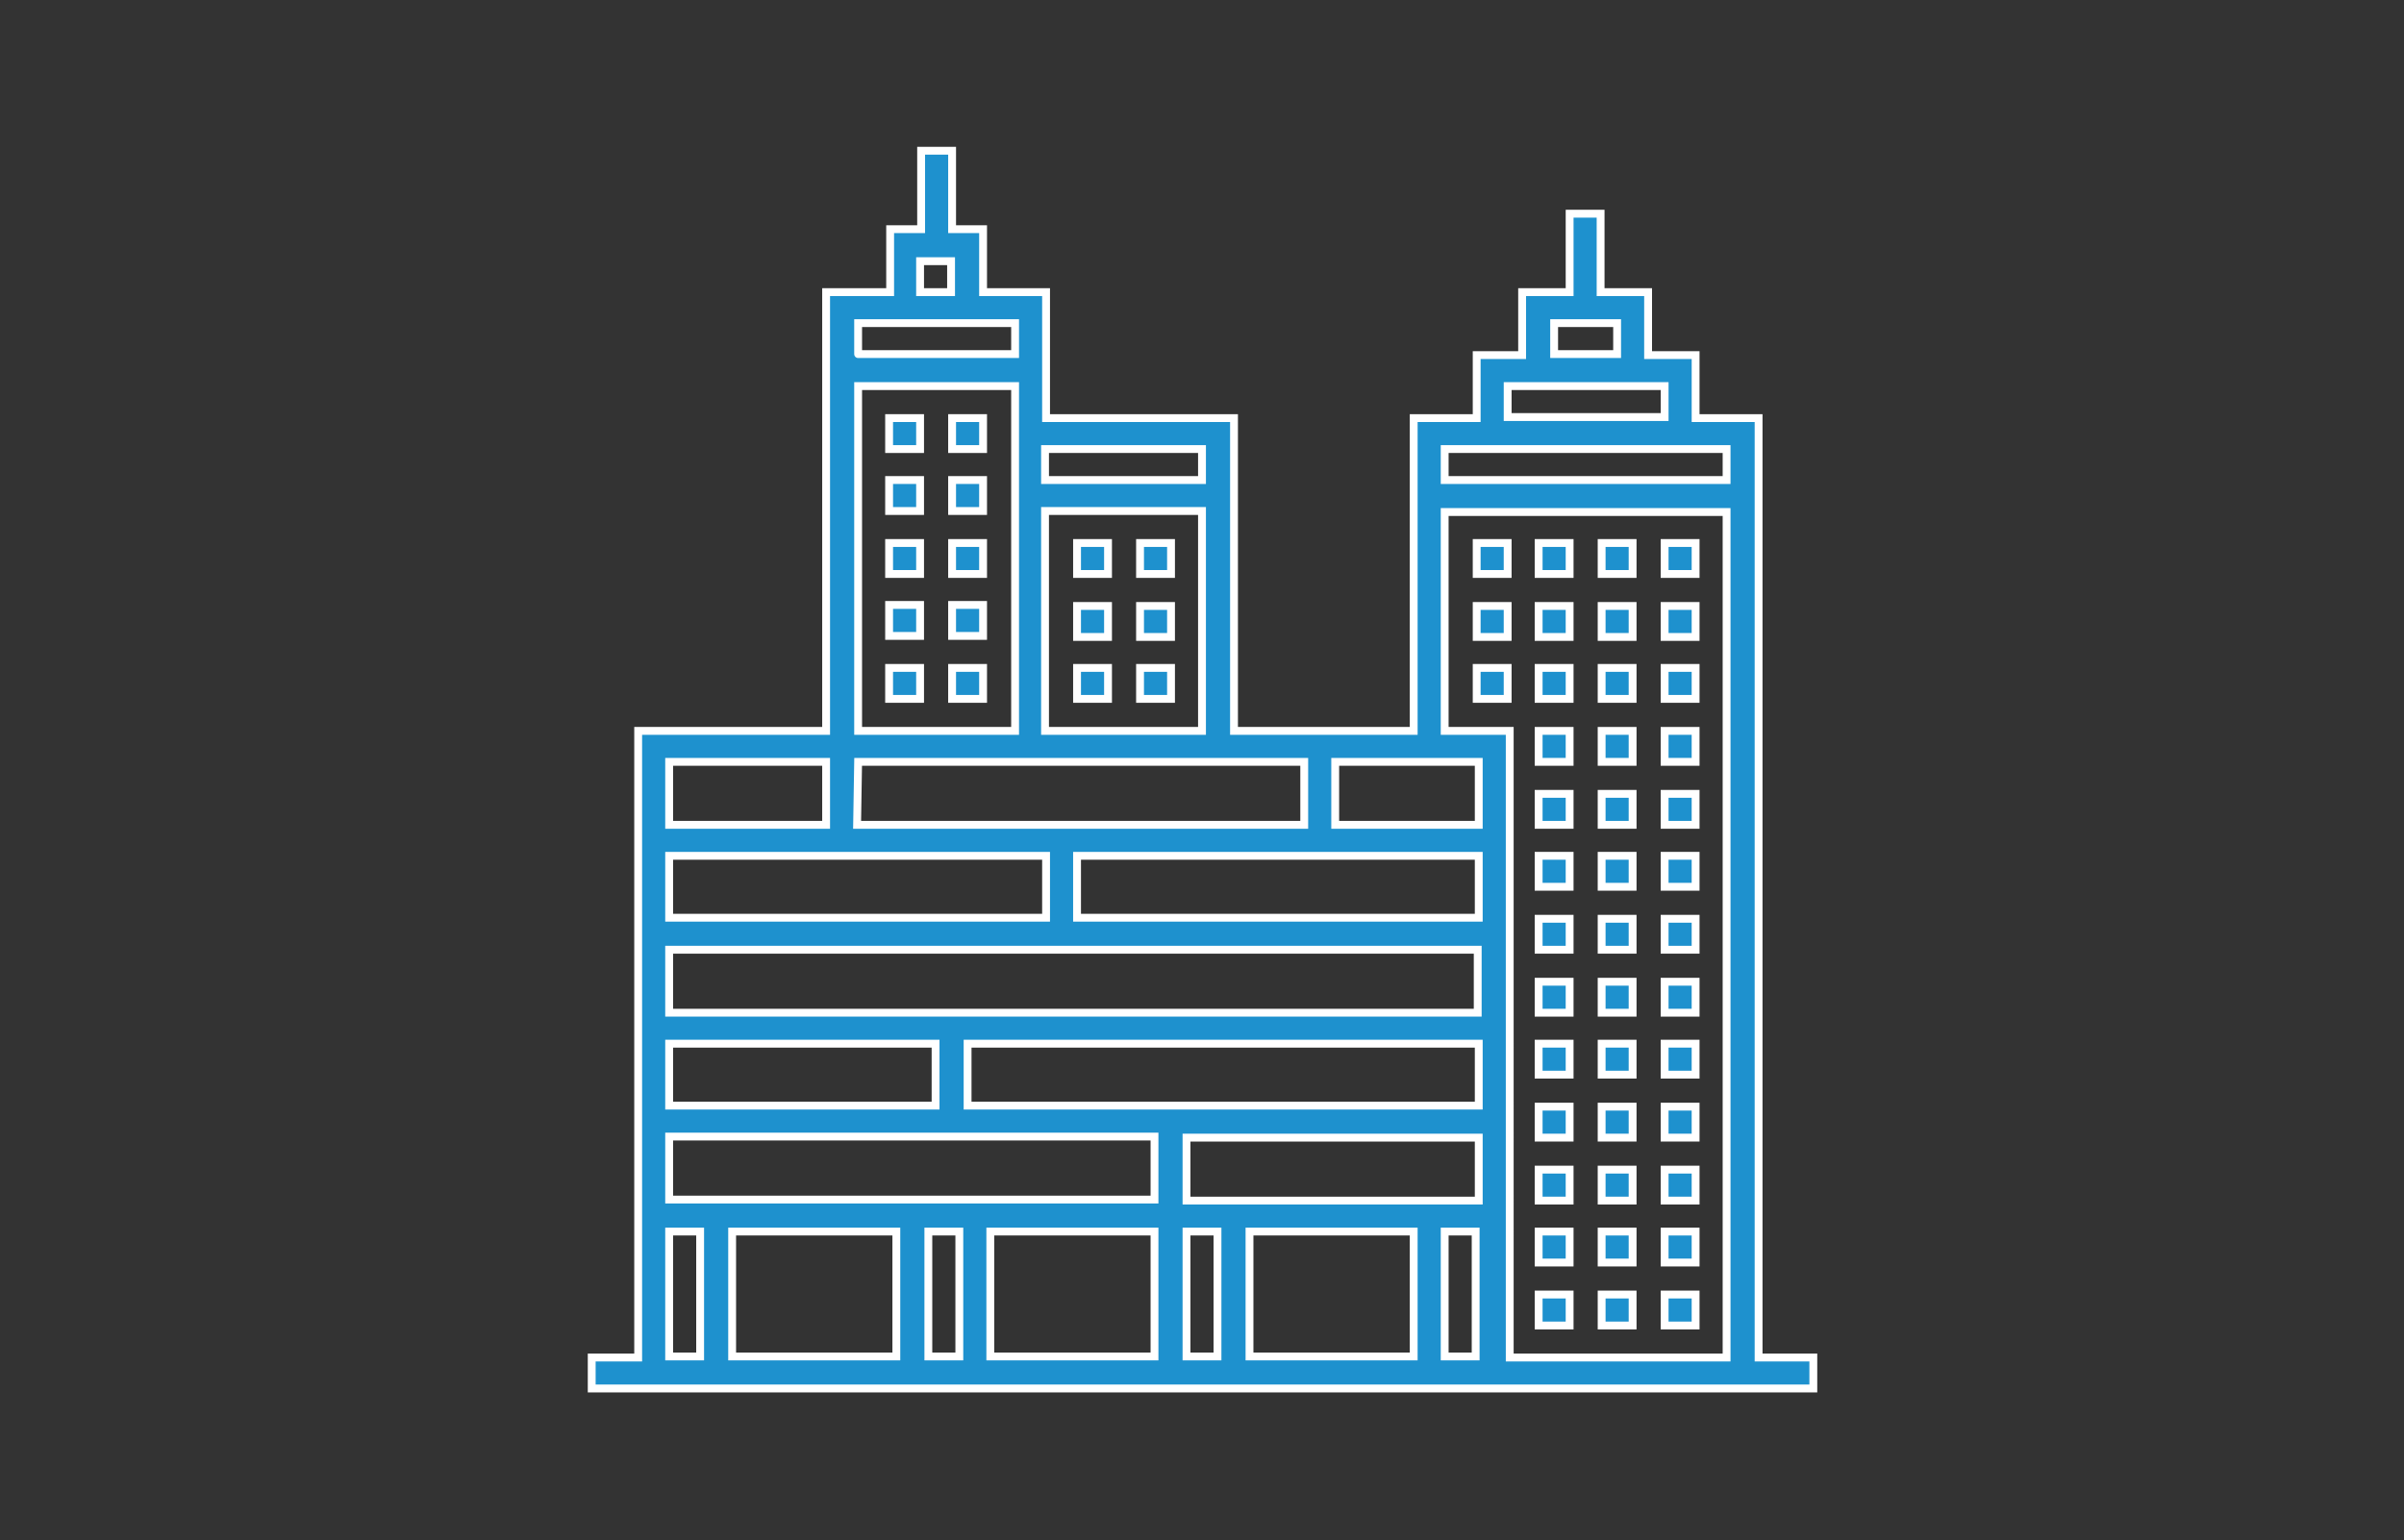 <?xml version="1.0" encoding="utf-8"?>
<!-- Generator: Adobe Illustrator 27.9.0, SVG Export Plug-In . SVG Version: 6.00 Build 0)  -->
<svg version="1.1" id="_レイヤー_2" xmlns="http://www.w3.org/2000/svg" xmlns:xlink="http://www.w3.org/1999/xlink" x="0px"
	 y="0px" viewBox="0 0 232.8 149.2" style="enable-background:new 0 0 232.8 149.2;" xml:space="preserve">
<rect x="0" y="0" width="232.8" height="149.2" fill="#333333" stroke="none"/>
<style type="text/css">
	.st0{fill:#1E91CE;stroke:#FFFFFF;stroke-width:0.76;stroke-miterlimit:10;}
</style>
<g id="design">
	<g>
		<path class="st0" d="M175.6,131.5h-5.3v-91h-6.1v-6.1h-4.6v-6.1h-4.6v-7.6h-3v7.6h-4.6v6.1H143v6.1h-6.1v30.3h-17.4V40.5h-18.2
			V28.3h-6.1v-6.1h-3v-7.6h-3v7.6h-3v6.1H80v42.5H61.8v60.7h-4.5v3h87.4h25.6l0,0h5.3L175.6,131.5L175.6,131.5z M150.5,31.3h6.1v3
			h-6.1V31.3z M146,37.4h15.2v3H146V37.4z M139.9,43.5h27.3v3h-27.3C139.9,46.5,139.9,43.5,139.9,43.5z M139.9,49.6h27.3v81.9h-21
			V70.8h-6.3V49.6L139.9,49.6z M64.8,101.1h25.8v6H64.8V101.1z M83.1,73.8h43.2v6.1H83L83.1,73.8L83.1,73.8z M143.2,82.9v6h-38.9v-6
			H143.2z M143.2,79.9h-13.9v-6.1h13.9C143.2,73.8,143.2,79.9,143.2,79.9z M101.3,82.9v6H64.8v-6C64.8,82.9,101.3,82.9,101.3,82.9z
			 M64.8,92h78.3v6.1H64.8C64.8,98.1,64.8,92,64.8,92z M93.7,101.1h49.5v6H93.7C93.7,107.1,93.7,101.1,93.7,101.1z M143.2,110.2v6.1
			h-28.3v-6.1H143.2z M116.4,70.8h-15.2V49.5h15.2V70.8z M116.4,43.5v3h-15.2v-3C101.3,43.5,116.4,43.5,116.4,43.5z M89.1,25.3h3v3
			h-3V25.3z M83.1,31.3h15.2v3H83.1C83.1,34.4,83.1,31.3,83.1,31.3z M83.1,37.4h15.2v33.4H83.1V37.4L83.1,37.4z M80,73.8v6.1H64.8
			v-6.1L80,73.8L80,73.8z M64.8,110.1h47v6.1h-47L64.8,110.1L64.8,110.1z M64.8,131.4v-12.1h3v12.1H64.8z M70.9,131.4v-12.1h15.9
			v12.1H70.9z M89.9,131.4v-12.1h3v12.1H89.9z M95.9,131.4v-12.1h15.9v12.1H95.9z M114.9,131.4v-12.1h3v12.1H114.9z M121,131.4
			v-12.1h15.9v12.1H121z M139.9,131.4v-12.1h3v12.1H139.9z"/>
		<rect x="86.1" y="40.5" class="st0" width="3" height="3"/>
		<rect x="92.2" y="40.5" class="st0" width="3" height="3"/>
		<rect x="86.1" y="46.5" class="st0" width="3" height="3"/>
		<rect x="92.2" y="46.5" class="st0" width="3" height="3"/>
		<rect x="86.1" y="52.6" class="st0" width="3" height="3"/>
		<rect x="92.2" y="52.6" class="st0" width="3" height="3"/>
		<rect x="86.1" y="58.6" class="st0" width="3" height="3"/>
		<rect x="92.2" y="58.6" class="st0" width="3" height="3"/>
		<rect x="86.1" y="64.7" class="st0" width="3" height="3"/>
		<rect x="92.2" y="64.7" class="st0" width="3" height="3"/>
		<rect x="143" y="52.6" class="st0" width="3" height="3"/>
		<rect x="149" y="52.6" class="st0" width="3" height="3"/>
		<rect x="155.1" y="52.6" class="st0" width="3" height="3"/>
		<rect x="161.2" y="52.6" class="st0" width="3" height="3"/>
		<rect x="143" y="58.7" class="st0" width="3" height="3"/>
		<rect x="149" y="58.7" class="st0" width="3" height="3"/>
		<rect x="155.1" y="58.7" class="st0" width="3" height="3"/>
		<rect x="161.2" y="58.7" class="st0" width="3" height="3"/>
		<rect x="143" y="64.7" class="st0" width="3" height="3"/>
		<rect x="149" y="64.7" class="st0" width="3" height="3"/>
		<rect x="155.1" y="64.7" class="st0" width="3" height="3"/>
		<rect x="161.2" y="64.7" class="st0" width="3" height="3"/>
		<rect x="149" y="70.8" class="st0" width="3" height="3"/>
		<rect x="155.1" y="70.8" class="st0" width="3" height="3"/>
		<rect x="161.2" y="70.8" class="st0" width="3" height="3"/>
		<rect x="149" y="76.9" class="st0" width="3" height="3"/>
		<rect x="155.1" y="76.9" class="st0" width="3" height="3"/>
		<rect x="161.2" y="76.9" class="st0" width="3" height="3"/>
		<rect x="149" y="82.9" class="st0" width="3" height="3"/>
		<rect x="155.1" y="82.9" class="st0" width="3" height="3"/>
		<rect x="161.2" y="82.9" class="st0" width="3" height="3"/>
		<rect x="149" y="89" class="st0" width="3" height="3"/>
		<rect x="155.1" y="89" class="st0" width="3" height="3"/>
		<rect x="161.2" y="89" class="st0" width="3" height="3"/>
		<rect x="149" y="95.1" class="st0" width="3" height="3"/>
		<rect x="155.1" y="95.1" class="st0" width="3" height="3"/>
		<rect x="161.2" y="95.1" class="st0" width="3" height="3"/>
		<rect x="149" y="101.1" class="st0" width="3" height="3"/>
		<rect x="155.1" y="101.1" class="st0" width="3" height="3"/>
		<rect x="161.2" y="101.1" class="st0" width="3" height="3"/>
		<rect x="149" y="107.2" class="st0" width="3" height="3"/>
		<rect x="155.1" y="107.2" class="st0" width="3" height="3"/>
		<rect x="161.2" y="107.2" class="st0" width="3" height="3"/>
		<rect x="149" y="113.3" class="st0" width="3" height="3"/>
		<rect x="155.1" y="113.3" class="st0" width="3" height="3"/>
		<rect x="161.2" y="113.3" class="st0" width="3" height="3"/>
		<rect x="149" y="119.3" class="st0" width="3" height="3"/>
		<rect x="155.1" y="119.3" class="st0" width="3" height="3"/>
		<rect x="161.2" y="119.3" class="st0" width="3" height="3"/>
		<rect x="149" y="125.4" class="st0" width="3" height="3"/>
		<rect x="155.1" y="125.4" class="st0" width="3" height="3"/>
		<rect x="161.2" y="125.4" class="st0" width="3" height="3"/>
		<rect x="104.3" y="52.6" class="st0" width="3" height="3"/>
		<rect x="110.4" y="52.6" class="st0" width="3" height="3"/>
		<rect x="104.3" y="58.7" class="st0" width="3" height="3"/>
		<rect x="110.4" y="58.7" class="st0" width="3" height="3"/>
		<rect x="104.3" y="64.7" class="st0" width="3" height="3"/>
		<rect x="110.4" y="64.7" class="st0" width="3" height="3"/>
	</g>
</g>
</svg>
